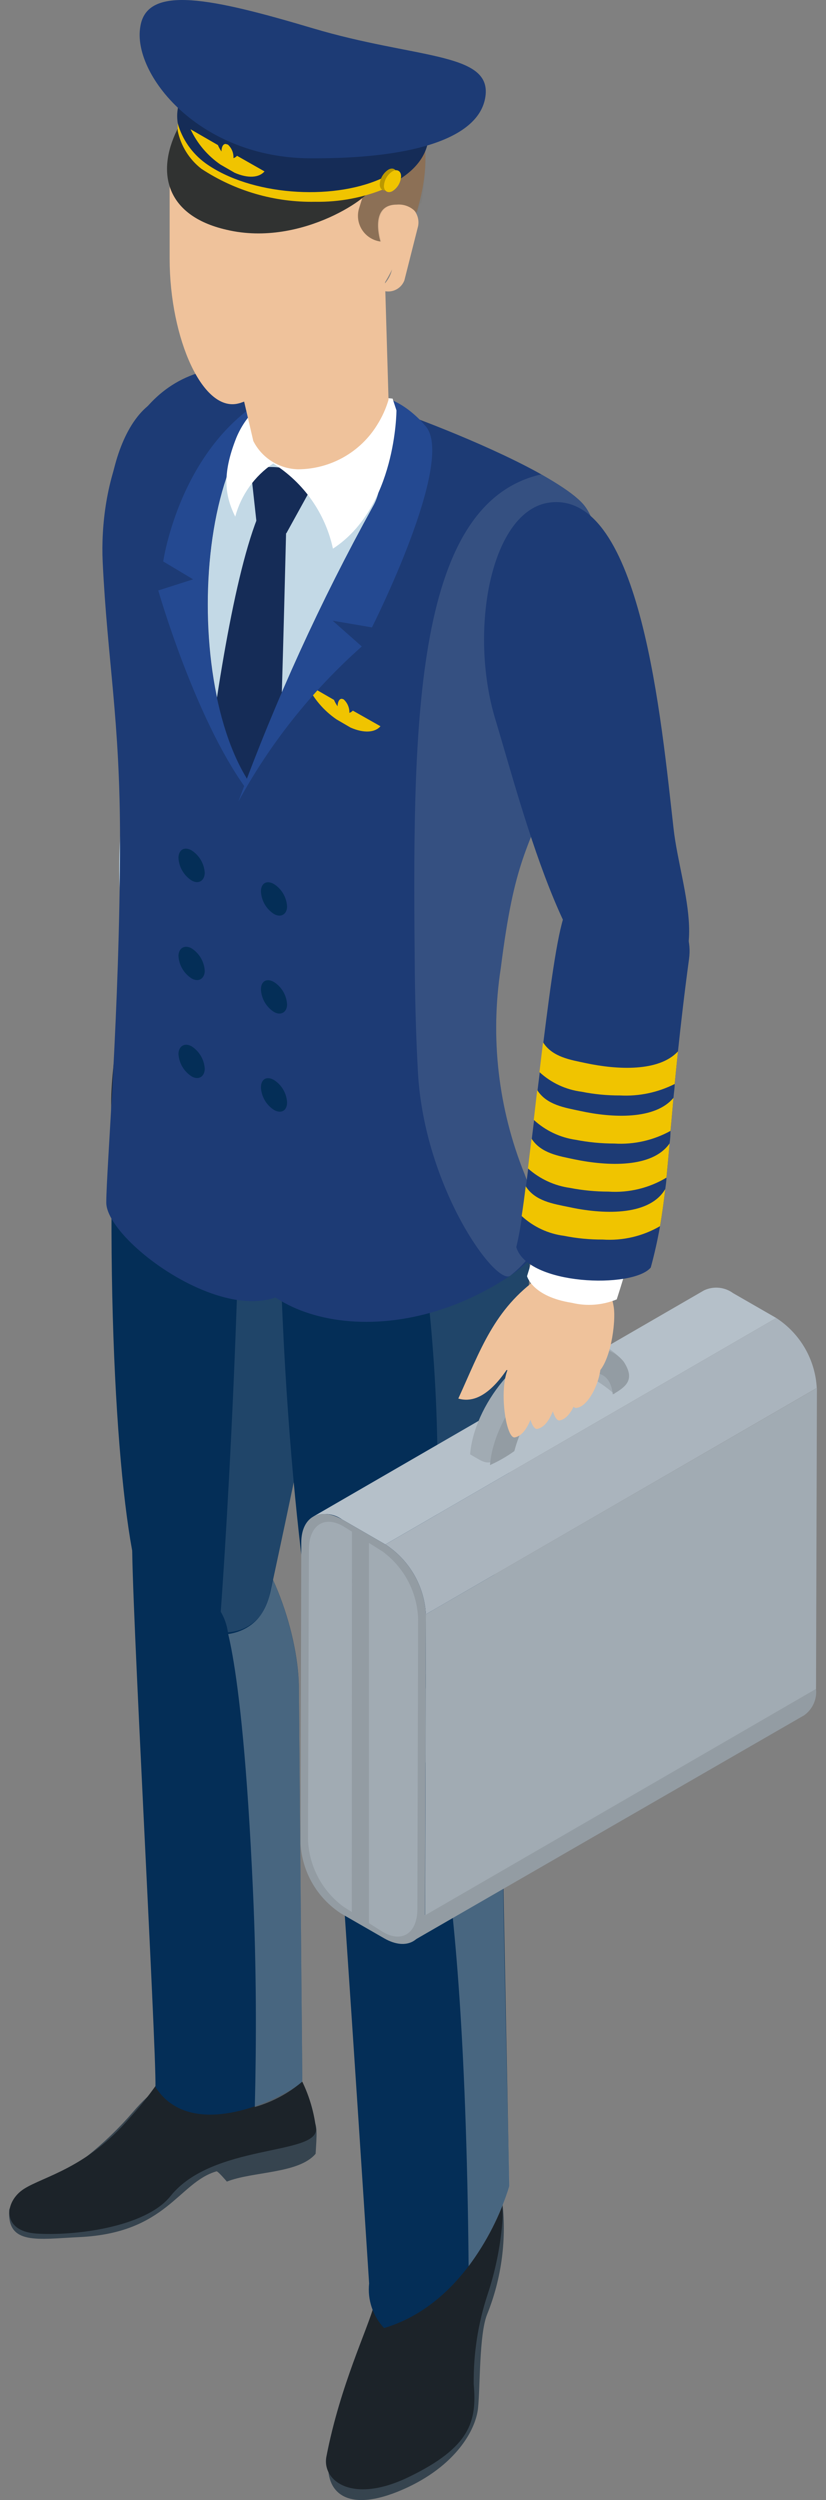 <svg width="86" height="260" viewBox="0 0 86 260" fill="none" xmlns="http://www.w3.org/2000/svg">
<rect x="0" y="0" width="86" height="260" fill="#808080" stroke="none"/>
<path d="M19.623 131.141C24.29 133.262 30.046 129.329 30.046 129.329C30.046 129.329 34.324 121.728 29.766 119.08C26.421 117.129 23.73 117.424 22.423 118.863C21.116 120.303 19.623 131.141 19.623 131.141Z" fill="#EFC29B"/>
<path d="M18.471 141.39C20.307 141.39 21.91 134.33 22.532 131.141C22.6 130.743 22.51 130.335 22.281 130.002C22.051 129.67 21.7 129.439 21.303 129.36C20.921 129.302 20.532 129.387 20.21 129.599C19.888 129.811 19.656 130.134 19.56 130.506C18.798 133.711 17.149 141.405 18.471 141.39Z" fill="#EFC29B"/>
<path d="M23.73 143.821C25.534 143.496 25.97 134.81 26.032 131.559C26.032 131.148 25.868 130.755 25.576 130.464C25.285 130.174 24.889 130.011 24.477 130.011C24.085 130.01 23.707 130.156 23.418 130.42C23.13 130.684 22.952 131.046 22.921 131.435C22.812 134.733 22.423 144.053 23.73 143.821Z" fill="#EFC29B"/>
<path d="M29.346 141.514C30.901 140.91 29.75 133.03 29.221 130.104C29.19 129.92 29.121 129.744 29.019 129.587C28.918 129.43 28.785 129.295 28.629 129.191C28.474 129.087 28.298 129.015 28.114 128.98C27.929 128.946 27.74 128.949 27.557 128.989C27.21 129.06 26.903 129.26 26.698 129.547C26.494 129.834 26.405 130.188 26.452 130.537C26.888 133.494 28.226 141.963 29.346 141.514Z" fill="#EFC29B"/>
<path d="M33.344 136.993C34.433 136.25 32.162 130.444 31.244 128.292C31.186 128.158 31.103 128.037 30.997 127.936C30.892 127.836 30.768 127.757 30.631 127.705C30.495 127.653 30.349 127.629 30.203 127.634C30.057 127.639 29.914 127.673 29.781 127.735C29.526 127.847 29.324 128.053 29.217 128.309C29.11 128.566 29.106 128.853 29.206 129.113C30.061 131.311 32.55 137.519 33.344 136.993Z" fill="#EFC29B"/>
<path d="M20.774 126.744C19.694 127.964 18.429 129.009 17.025 129.84C16.573 130.152 16.044 130.334 15.495 130.366C14.947 130.399 14.399 130.281 13.913 130.026L21.178 119.885C21.568 119.349 22.077 118.909 22.665 118.6C23.253 118.292 23.905 118.122 24.57 118.105C25.181 118.063 25.789 118.214 26.309 118.536C26.828 118.859 27.232 119.336 27.463 119.901C30.092 125.753 20.774 126.744 20.774 126.744Z" fill="#EFC29B"/>
<path d="M30.077 129.329C30.077 129.329 34.355 121.728 29.797 119.08C31.617 122.238 30.077 129.329 30.077 129.329Z" fill="#EFC29B"/>
<path d="M23.247 111.246C23.698 114.067 23.792 116.933 23.527 119.777C22.718 123.075 23.87 124.917 26.172 125.32C27.261 125.521 28.381 123.229 29.439 119.7C30.154 117.331 30.839 114.389 31.492 111.246H23.247Z" fill="#EFC29B"/>
<path d="M29.906 111.246C29.315 115.891 28.817 119.421 28.817 119.421L29.439 119.7C30.155 117.331 30.839 114.389 31.493 111.246H29.906Z" fill="#EFC29B"/>
<path d="M31.119 114.188C30.979 118.291 30.855 119.932 30.855 119.932C29.587 120.894 28.047 121.436 26.452 121.48C22.283 121.867 21.241 119.932 21.241 119.932L21.552 112.794L31.119 114.188Z" fill="white"/>
<path d="M17.974 41.066C11.844 41.84 9.464 54.349 12.295 63.623C15.127 72.897 20.556 94.789 27.961 92.343C35.366 89.896 31.555 81.335 30.855 75.049C29.579 63.825 27.401 39.889 17.974 41.066Z" fill="#1D3B75"/>
<path d="M32.753 85.902C32.628 104.202 32.442 109.419 32.286 117.702C31.041 120.303 22.843 121.681 20.665 118.105C20.665 112.98 19.747 91.507 20.494 87.141C21.241 82.775 32.815 76.086 32.753 85.902Z" fill="#1D3B75"/>
<path d="M25.674 213.49C21.381 215.038 19.654 212.468 18.565 214.357C16.9 217.221 22.734 221.169 24.321 218.63C25.265 217.085 25.736 215.298 25.674 213.49Z" fill="#1C2329"/>
<path d="M21.894 208.304C19.374 217.144 17.771 215.038 13.851 219.637C10.932 223.024 7.402 225.839 3.444 227.935C1.406 229.236 1.095 231.898 4.766 232.193C8.437 232.487 15.002 231.558 17.725 228.198C22.096 222.779 30.917 225.102 30.901 222.361C30.886 219.621 29.346 216.695 29.626 212.577C30.233 205.3 23.014 204.34 21.894 208.304Z" fill="#36444F"/>
<path d="M0.955 229.87C0.752 233.509 3.941 232.858 8.235 232.657C17.383 232.239 18.549 226.975 22.547 225.814C22.719 225.814 23.621 226.882 23.621 226.882C26.297 225.814 31.104 226.077 32.862 223.987C32.971 222.083 33.111 220.891 32.519 220.349C31.259 219.342 29.719 219.962 24.741 221.649C20.152 223.256 15.478 224.61 10.74 225.706C7.006 226.186 1.048 228.554 0.955 229.87Z" fill="#36444F"/>
<path d="M30.979 215.549C30.544 214.682 29.75 211.818 28.957 214.976C27.868 219.358 22.734 217.097 20.478 215.89C19.701 215.472 18.114 213.846 17.46 215.038C16.315 216.882 15.003 218.618 13.54 220.225C9.044 225.489 4.533 226.34 2.495 227.641C0.457 228.941 0.099 232.022 3.77 232.285C7.442 232.548 15.096 231.728 17.771 228.368C22.143 222.949 32.939 224.157 32.908 221.448C32.672 219.372 32.016 217.366 30.979 215.549Z" fill="#1C2329"/>
<path d="M19.374 156.903C26.125 155.494 31.057 168.251 31.119 175.482C31.181 182.712 31.477 216.401 31.477 216.401C31.477 217.02 20.369 223.569 16.185 217.051C16.294 213.088 13.571 164.412 13.773 160.201C13.991 155.432 19.374 156.903 19.374 156.903Z" fill="#042E57"/>
<g style="mix-blend-mode:multiply" opacity="0.42">
<path d="M26.343 196.723C25.145 169.985 22.983 167.679 22.983 167.679C22.983 167.679 23.263 164.025 23.621 157.878C28.101 160.975 31.073 169.893 31.119 175.559C31.197 182.882 31.477 216.478 31.477 216.478C30.039 217.705 28.351 218.608 26.53 219.126C26.701 212.267 26.701 204.619 26.343 196.723Z" fill="#A7B2BA"/>
</g>
<path d="M12.56 99.929C10.537 128.881 12.062 154.209 14.116 162.957C15.811 170.404 26.561 172.943 28.117 165.713C29.672 158.482 39.178 115.117 37.809 107.577C36.44 100.037 34.868 92.621 25.596 92.095C16.325 91.569 12.918 94.65 12.56 99.929Z" fill="#042E57"/>
<g style="mix-blend-mode:multiply" opacity="0.42">
<g style="mix-blend-mode:multiply" opacity="0.42">
<path d="M25.068 92.033H25.581C34.915 92.606 36.471 100.022 37.793 107.515C39.115 115.008 29.735 158.405 28.101 165.65C27.975 166.737 27.467 167.745 26.667 168.495C25.867 169.246 24.827 169.691 23.73 169.753C23.624 168.999 23.371 168.273 22.983 167.617C22.983 167.617 25.846 129.732 25.068 92.033Z" fill="#A7B2BA"/>
</g>
</g>
<path d="M42.849 224.405C42.32 231.419 40.811 233.339 39.473 241.111C39.473 241.25 35.491 251.669 35.522 253.883C35.553 256.097 35.522 256.515 36.393 256.686C37.099 256.642 37.801 256.549 38.493 256.407C40.204 256.407 47.827 256.298 48.776 251.22C49.725 246.142 49.212 240.383 50.192 239.036C51.379 236.443 52.085 233.658 52.276 230.815C51.903 229.607 51.328 228.075 51.234 227.827C50.861 226.093 50.71 224.319 50.783 222.547C50.845 219.916 43.58 218.228 42.849 224.405Z" fill="#36444F"/>
<path d="M42.538 237.364C44.934 237.596 47.765 238.231 48.558 237.271C50.41 235.041 52.012 226.325 52.261 228.678C52.785 232.759 52.249 236.906 50.705 240.723C49.881 242.813 50.005 248.201 49.772 250.446C49.538 252.691 47.469 256.469 41.993 258.884C35.957 261.531 33.81 259.054 34.215 255.787C34.464 253.279 37.855 246.328 38.54 243.758C39.224 241.188 40.687 237.224 42.538 237.364Z" fill="#36444F"/>
<path d="M52.292 231.248C52.459 229.39 52.132 227.521 51.343 225.829C50.814 224.482 50.736 226.201 50.861 227.811C50.869 228.992 50.59 230.158 50.049 231.209C49.507 232.261 48.718 233.166 47.749 233.849C47.543 233.988 47.373 234.175 47.253 234.393C47.134 234.611 47.07 234.855 47.065 235.103C47.065 232.951 42.398 232.162 41.776 234.499C42.662 232.131 41.636 231.031 42.445 227.718C40.251 230.443 39.66 237.007 38.975 239.624C38.291 242.24 35.428 248.015 33.982 255.493C33.515 257.97 36.642 260.478 42.569 257.599C48.978 254.502 49.663 251.808 49.321 247.953C49.283 244.8 49.766 241.661 50.752 238.664C51.554 236.26 52.071 233.771 52.292 231.248Z" fill="#1C2329"/>
<path d="M29.035 116.355C28.801 145.384 31.944 170.899 34.433 179.182C36.626 186.505 47.423 188.471 48.621 181.071C49.819 173.67 57.955 129.066 54.143 122.393C50.332 115.721 50.83 107.701 41.542 107.701C32.255 107.701 29.081 111.076 29.035 116.355Z" fill="#042E57"/>
<g style="mix-blend-mode:multiply" opacity="0.42">
<g style="mix-blend-mode:multiply" opacity="0.42">
<path d="M39.395 107.778C40.08 107.778 40.78 107.778 41.542 107.778C50.876 107.778 50.425 115.922 54.143 122.471C57.861 129.02 49.803 173.825 48.621 181.148C48.565 182.176 48.169 183.156 47.493 183.935C46.817 184.714 45.901 185.248 44.887 185.452C44.641 183.922 44.085 182.458 43.254 181.148C47.312 156.701 45.996 131.67 39.395 107.778Z" fill="#A7B2BA"/>
</g>
</g>
<path d="M39.722 173.515C46.474 172.106 52.168 181.055 52.277 188.363C52.386 195.67 53.023 227.347 53.023 227.347C53.023 227.347 49.772 239.19 39.987 242.116C39.408 241.498 38.97 240.764 38.702 239.962C38.433 239.161 38.341 238.312 38.431 237.472C38.431 237.472 34.993 184.074 34.402 179.135C33.811 174.196 39.722 173.515 39.722 173.515Z" fill="#042E57"/>
<g style="mix-blend-mode:multiply" opacity="0.42">
<path d="M44.514 174.228C48.963 176.503 52.183 182.898 52.292 188.363C52.292 195.686 53.039 227.347 53.039 227.347C52.108 230.343 50.672 233.16 48.792 235.676C48.341 186.396 43.269 181.071 43.269 181.071C43.8 178.812 44.215 176.528 44.514 174.228Z" fill="#A7B2BA"/>
</g>
<path d="M11.658 116.464C11.798 117.733 13.758 118.833 16.776 119.777C20.229 120.845 30.248 125.877 35.319 126.45C46.769 127.781 55.31 123.493 54.594 122.084C51.172 115.241 49.212 111.014 48.916 105.053C48.714 105.348 48.527 105.611 48.309 105.874C43.518 112.067 36.595 111.556 28.801 108.97C22.485 106.911 15.811 104.326 13.524 102.127C13.313 101.916 13.126 101.682 12.964 101.431C12.84 104.512 11.191 112.206 11.658 116.464Z" fill="#1C2329"/>
<path d="M14.505 75.622C14.535 75.655 14.572 75.681 14.613 75.699C14.307 76.578 14.048 77.472 13.836 78.378C12.729 82.91 12.263 87.574 12.451 92.234C12.579 95.531 12.933 98.816 13.509 102.065C15.796 104.31 22.47 106.849 28.786 108.909C36.564 111.463 43.502 111.912 48.294 105.812L47.625 92.095C47.625 92.095 59.261 69.398 58.981 61.998C58.624 52.306 58.717 49.829 51.499 47.305C31.788 40.447 23.948 38.666 18.16 45.138C17.989 45.339 11.424 60.109 11.782 67.076C11.761 69.616 12.359 72.123 13.524 74.383C13.778 74.849 14.109 75.268 14.505 75.622Z" fill="#C3D9E6"/>
<path d="M27.526 52.228C22.096 62.834 18.954 105.084 18.954 105.084L22.407 112.996L28.957 107.809C28.957 107.809 28.848 85.515 29.128 78.486C29.408 71.457 29.844 52.956 29.844 52.956L27.526 52.228Z" fill="#152C57"/>
<path d="M32.737 50.169C31.822 49.432 30.741 48.929 29.586 48.702C28.431 48.475 27.238 48.533 26.11 48.869L26.701 54.257L29.813 55.464L32.737 50.169Z" fill="#152C57"/>
<path d="M25.643 80.855C26.154 81.781 26.606 82.737 26.997 83.719C30.528 92.219 37.093 114.683 32.706 130.166C29.252 142.319 11.066 129.779 11.066 125.072C11.066 121.604 12.482 105.193 12.498 87.342C12.498 74.755 11.191 68.763 10.693 58.483C10.32 50.618 13.167 39.286 23.139 38.279C26.217 37.924 29.336 38.345 32.208 39.502C32.933 39.809 33.631 40.177 34.293 40.602C34.744 40.873 35.166 41.19 35.553 41.546C35.134 41.369 34.703 41.224 34.262 41.112C21.178 37.83 18.176 68.469 25.643 80.855Z" fill="#1D3B75"/>
<path d="M52.136 100.703C51.023 107.91 51.872 115.283 54.594 122.053C55.855 125.459 58.577 129.051 53.148 132.658C39.644 141.638 24.508 136.931 24.477 127.735C24.477 122.13 30.917 106.648 31.073 103.722C31.244 100.254 21.023 103.954 22.594 91.894C23.072 88.989 23.816 86.133 24.819 83.363C28.693 72.799 33.374 62.546 38.82 52.693C40.718 49.426 38.727 44.673 37.746 42.723C37.466 42.165 37.264 41.84 37.264 41.84L38.073 42.041L41.776 42.939L43.705 43.651C47.796 45.2 57.333 49.086 60.522 52.213C64.613 56.254 61.206 71.504 57.768 80.793C54.874 88.596 53.583 89.293 52.136 100.703Z" fill="#1D3B75"/>
<g style="mix-blend-mode:multiply" opacity="0.42">
<g style="mix-blend-mode:multiply" opacity="0.42">
<path d="M56.352 49.333C57.857 50.124 59.262 51.091 60.537 52.213C64.629 56.254 61.206 71.504 57.784 80.793C54.874 88.612 53.583 89.293 52.136 100.703C51.025 107.91 51.873 115.283 54.594 122.053C55.855 125.443 58.219 128.555 53.148 132.658C51.685 133.835 44.203 123.601 43.518 111.571C43.347 108.475 43.238 105.084 43.191 101.369C42.958 76.21 42.802 52.399 56.352 49.333Z" fill="#A7B2BA"/>
</g>
</g>
<path d="M83.717 178.392L42.958 201.879C43.386 201.58 43.726 201.172 43.942 200.699C44.158 200.225 44.243 199.702 44.187 199.185L84.962 175.652C85.018 176.177 84.932 176.709 84.713 177.19C84.494 177.672 84.151 178.087 83.717 178.392Z" fill="#939CA3"/>
<path d="M44.343 167.88L85.055 144.347L84.961 175.652L44.265 199.185L44.343 167.88Z" fill="#A1ABB3"/>
<path d="M76.327 134.485C75.897 134.171 75.39 133.977 74.859 133.926C74.328 133.874 73.793 133.965 73.309 134.191L32.613 157.723C33.095 157.506 33.626 157.419 34.154 157.47C34.681 157.522 35.185 157.711 35.615 158.018L40.127 160.619L80.823 137.07L76.327 134.485Z" fill="#B5C0C9"/>
<path d="M40.127 160.619L80.823 137.07C82.051 137.868 83.072 138.943 83.805 140.207C84.537 141.472 84.96 142.89 85.039 144.347L44.343 167.88C44.261 166.425 43.837 165.01 43.105 163.749C42.372 162.487 41.352 161.415 40.127 160.619Z" fill="#AAB4BD"/>
<path d="M40.127 160.618C41.352 161.415 42.373 162.487 43.105 163.749C43.837 165.01 44.261 166.425 44.343 167.88L44.249 199.184C44.249 201.863 42.351 202.931 40.002 201.584L35.506 198.999C34.281 198.202 33.261 197.13 32.528 195.869C31.796 194.607 31.372 193.192 31.29 191.738L31.368 160.433C31.368 157.754 33.282 156.686 35.615 158.018L40.127 160.618Z" fill="#939CA3"/>
<path d="M51.903 151.856C54.237 151.035 53.132 148.047 54.423 146.158C55.388 144.734 59.091 142.567 61.175 143.062C62.18 143.592 63.12 144.236 63.975 144.982C63.975 144.982 65.344 141.885 64.24 140.91C63.59 140.319 62.826 139.867 61.994 139.582C61.161 139.297 60.279 139.185 59.402 139.253C54.144 139.919 49.336 146.251 48.947 151.252C50.394 152.073 50.519 152.336 51.903 151.856Z" fill="#A1ABB3"/>
<path d="M55.948 145.973C54.836 147.449 54.022 149.126 53.552 150.912C52.758 151.48 51.909 151.968 51.016 152.367C51.405 147.444 55.948 141.529 60.973 140.446C61.678 140.202 62.443 140.186 63.158 140.4C63.873 140.614 64.502 141.047 64.955 141.638C66.122 143.449 65.251 144.192 63.804 145.013C63.291 140.244 57.208 144.332 55.948 145.973Z" fill="#939CA3"/>
<path d="M53.723 140.91C52.588 142.876 50.425 146.251 47.718 145.446C50.021 140.415 51.421 136.157 56.135 132.844C56.539 132.565 57.348 131.807 57.877 131.807C58.95 131.807 58.095 131.807 58.733 132.643C59.253 133.257 59.582 134.008 59.682 134.805C59.781 135.602 59.646 136.41 59.293 137.132C57.952 139.016 55.975 140.357 53.723 140.91Z" fill="#EFC29B"/>
<path d="M55.761 118.864C56.57 123.291 57.519 128.029 56.679 132.534C56.399 134.082 55.03 139.78 58.748 138.913C60.786 138.433 61.859 134.005 62.435 132.426C63.837 128.035 64.612 123.469 64.737 118.864H55.761Z" fill="#EFC29B"/>
<g style="mix-blend-mode:multiply" opacity="0.39">
<path d="M64.737 118.864C64.65 124.565 63.473 130.198 61.268 135.46C61.751 131.621 62.186 127.719 62.544 123.911C62.637 122.873 62.357 120.102 62.933 119.266C63.508 118.43 63.773 118.864 64.737 118.864Z" fill="#EFC29B"/>
</g>
<path d="M50.736 141.792C52.957 142.697 55.337 143.15 57.737 143.124C58.655 143.124 61.268 143.48 62.077 142.907C63.555 141.839 64.146 137.566 63.897 135.956C63.089 130.878 57.815 131.807 55.232 134.841C53.533 137.024 52.029 139.35 50.736 141.792Z" fill="#EFC29B"/>
<path d="M53.599 149.487C55.948 149.069 56.866 141.39 54.175 141.343C51.483 141.297 52.432 149.688 53.599 149.487Z" fill="#EFC29B"/>
<path d="M55.932 148.605C58.281 148.187 59.199 140.508 56.508 140.446C53.817 140.384 54.766 148.806 55.932 148.605Z" fill="#EFC29B"/>
<path d="M58.266 147.722C60.615 147.304 61.533 139.625 58.841 139.563C56.15 139.501 57.099 147.923 58.266 147.722Z" fill="#EFC29B"/>
<path d="M59.93 146.422C61.797 146.422 63.757 140.678 61.626 140.229C59.495 139.78 58.981 146.406 59.93 146.422Z" fill="#EFC29B"/>
<g style="mix-blend-mode:multiply" opacity="0.39">
<path d="M62.171 142.892C62.171 142.892 66.371 135.414 61.906 132.813C63.695 135.925 62.171 142.892 62.171 142.892Z" fill="#EFC29B"/>
</g>
<path d="M36.642 159.287L35.895 158.823C33.842 157.523 32.177 158.56 32.162 161.13L32.068 191.304C32.117 192.673 32.475 194.013 33.116 195.224C33.757 196.436 34.664 197.488 35.771 198.302L36.626 198.844L36.642 159.287Z" fill="#A1ABB3"/>
<path d="M39.846 161.362L38.415 160.464V200.005L39.738 200.841C41.791 202.142 43.456 201.105 43.456 198.519L43.533 168.36C43.487 166.993 43.131 165.654 42.493 164.442C41.854 163.231 40.95 162.178 39.846 161.362Z" fill="#A1ABB3"/>
<path d="M63.882 122.548C62.139 126.899 60.77 130.197 60.77 130.197L61.315 130.615C62.606 128.493 64.006 125.815 65.406 122.873L63.882 122.548Z" fill="#EFC29B"/>
<path d="M57.255 52.259C51.125 53.018 48.761 65.543 51.576 74.817C54.392 84.091 59.853 106.013 67.258 103.521C74.663 101.028 70.851 92.513 70.136 86.227C68.86 75.065 66.744 51.083 57.255 52.259Z" fill="#1D3B75"/>
<path d="M65.889 129.624C64.737 133.572 64.209 135.135 64.209 135.135C62.73 135.742 61.096 135.867 59.542 135.491C55.403 134.841 54.874 132.72 54.874 132.72L56.959 125.877L65.889 129.624Z" fill="white"/>
<path d="M71.738 99.743C71.24 103.412 70.882 106.571 70.587 109.342C70.462 110.534 70.353 111.664 70.245 112.733C70.245 113.228 70.151 113.708 70.12 114.173C70.011 115.396 69.918 116.541 69.809 117.61C69.809 118.064 69.778 118.497 69.716 118.91C69.607 120.18 69.498 121.356 69.389 122.471C69.389 122.873 69.311 123.276 69.265 123.663C69.109 124.995 68.938 126.264 68.72 127.518C68.502 128.772 68.16 130.351 67.755 131.822C65.889 134.036 54.937 133.695 53.754 129.701C54.008 128.634 54.206 127.553 54.346 126.465C54.486 125.552 54.626 124.515 54.766 123.369C54.843 122.765 54.921 122.146 54.999 121.496C55.123 120.463 55.248 119.431 55.372 118.399L55.606 116.51C55.73 115.489 55.839 114.436 55.964 113.414L56.197 111.525L56.57 108.429C57.364 102.081 58.126 96.399 58.966 94.65C60.786 90.485 72.734 92.498 71.738 99.743Z" fill="#1D3B75"/>
<path d="M69.265 123.663C69.109 124.995 68.938 126.264 68.72 127.518C66.914 128.568 64.833 129.053 62.746 128.911C61.399 128.918 60.054 128.789 58.733 128.524C57.08 128.313 55.536 127.593 54.315 126.465C54.455 125.552 54.595 124.515 54.735 123.369C55.715 124.917 57.613 125.196 59.184 125.521C62.7 126.295 67.413 126.481 69.156 123.833L69.265 123.663Z" fill="#F0C400"/>
<path d="M69.716 118.91C69.607 120.18 69.498 121.356 69.389 122.471C67.574 123.56 65.467 124.068 63.353 123.926C62.006 123.925 60.662 123.796 59.339 123.539C57.712 123.311 56.19 122.605 54.968 121.511C55.092 120.479 55.217 119.447 55.341 118.415C56.337 119.963 58.219 120.226 59.79 120.567C63.291 121.294 67.942 121.48 69.716 118.91Z" fill="#F0C400"/>
<path d="M70.12 114.172C70.011 115.396 69.918 116.541 69.809 117.61C68.025 118.594 65.996 119.051 63.96 118.926C62.613 118.925 61.268 118.796 59.946 118.538C58.312 118.304 56.787 117.58 55.575 116.464C55.699 115.442 55.808 114.389 55.932 113.367C56.913 114.916 58.81 115.194 60.397 115.535C63.773 116.278 68.222 116.464 70.12 114.172Z" fill="#F0C400"/>
<path d="M70.587 109.342C70.462 110.534 70.353 111.664 70.245 112.733C68.489 113.618 66.531 114.029 64.566 113.925C63.219 113.932 61.874 113.803 60.553 113.538C58.912 113.328 57.378 112.614 56.166 111.494L56.539 108.398C57.519 109.946 59.417 110.225 61.004 110.565C64.286 111.262 68.611 111.479 70.587 109.342Z" fill="#F0C400"/>
<path d="M35.739 72.727C35.428 72.541 35.164 72.866 35.148 73.454C34.999 73.247 34.874 73.024 34.775 72.789L31.928 71.147C32.616 72.626 33.691 73.893 35.039 74.817L36.502 75.668C37.886 76.272 39.038 76.195 39.613 75.529L36.735 73.903C36.638 74.01 36.515 74.09 36.377 74.135C36.385 73.871 36.334 73.608 36.23 73.365C36.125 73.121 35.968 72.904 35.771 72.727" fill="#F0C400"/>
<path d="M38.726 65.249L34.635 64.552L37.669 67.231C32.481 71.829 28.134 77.287 24.819 83.363C28.693 72.799 33.374 62.546 38.82 52.693C40.718 49.426 38.726 44.673 37.746 42.722L38.073 42.041L38.477 41.174C38.477 41.174 40.827 40.772 43.705 43.651C43.907 43.853 44.109 44.085 44.311 44.317C47.485 47.925 38.726 65.249 38.726 65.249Z" fill="#244991"/>
<path d="M32.208 39.518C19.203 42.893 16.994 58.39 16.994 58.39L20.105 60.248L16.48 61.409C16.48 61.409 20.214 74.476 25.519 81.877C25.567 81.622 25.656 81.376 25.783 81.149L25.612 80.84C18.145 68.454 21.194 37.83 34.231 41.128V40.617L34.34 39.069C33.621 39.177 32.909 39.327 32.208 39.518Z" fill="#244991"/>
<path d="M40.873 41.453L41.278 42.676C41.278 42.676 41.278 52.755 34.666 57.059C34.274 55.245 33.521 53.527 32.453 52.006C31.384 50.486 30.021 49.193 28.443 48.203C26.502 49.514 25.1 51.475 24.492 53.73C23.434 51.578 23.076 49.395 24.601 45.54C25.08 44.38 25.794 43.33 26.699 42.456C27.603 41.583 28.679 40.904 29.859 40.462L40.873 41.453Z" fill="white"/>
<path d="M23.356 32.86L25.628 42.66L26.374 45.865C26.811 46.731 27.476 47.461 28.298 47.98C29.12 48.498 30.069 48.784 31.041 48.807C32.7 48.797 34.328 48.365 35.771 47.552C37.214 46.739 38.424 45.572 39.286 44.162C39.791 43.357 40.184 42.487 40.453 41.577L39.847 21.14L23.356 32.86Z" fill="#EFC29B"/>
<g style="mix-blend-mode:multiply" opacity="0.39">
<path d="M23.356 32.86L25.628 42.66C31.726 42.32 39.271 31.173 39.24 44.1C39.744 43.295 40.137 42.425 40.407 41.515L39.847 21.14L23.356 32.86Z" fill="#EFC29B"/>
</g>
<path d="M42.865 19.794C42.865 18.147 42.539 16.516 41.906 14.995C41.272 13.473 40.344 12.091 39.174 10.926C38.004 9.762 36.615 8.838 35.086 8.208C33.557 7.577 31.918 7.253 30.264 7.253C28.609 7.253 26.97 7.577 25.441 8.208C23.913 8.838 22.523 9.762 21.353 10.926C20.183 12.091 19.255 13.473 18.622 14.995C17.988 16.516 17.663 18.147 17.663 19.794V26.915C17.663 35.198 21.163 43.187 25.021 41.902C29.19 40.602 42.865 32.257 42.865 19.794Z" fill="#EFC29B"/>
<g style="mix-blend-mode:multiply" opacity="0.2">
<path d="M42.865 19.793C42.867 16.817 41.806 13.937 39.871 11.668C37.936 9.399 35.253 7.889 32.302 7.408C27.106 8.46 22.968 14.53 23.123 21.884C23.262 24.295 22.752 26.7 21.645 28.851C21.023 30.6 23.201 30.848 23.201 31.947C23.118 35.331 23.645 38.703 24.757 41.902C24.866 41.902 24.974 41.995 25.052 41.902C30.808 38.403 42.865 32.257 42.865 19.793Z" fill="#EFC29B"/>
</g>
<path d="M41.651 21.14C41.103 21.08 40.551 21.217 40.095 21.527C41.013 21.899 41.651 24.515 40.095 25.909C42.009 27.937 39.706 29.888 39.504 30.074C39.731 30.203 39.984 30.282 40.244 30.305C40.504 30.328 40.767 30.295 41.013 30.209C41.26 30.122 41.485 29.983 41.673 29.802C41.861 29.622 42.007 29.402 42.102 29.16L43.533 23.509C43.587 23.228 43.58 22.938 43.511 22.66C43.443 22.382 43.315 22.121 43.136 21.897C42.958 21.672 42.733 21.488 42.476 21.358C42.22 21.227 41.939 21.153 41.651 21.14Z" fill="#EFC29B"/>
<g style="mix-blend-mode:multiply" opacity="0.2">
<path d="M41.262 26.11C42.896 29.361 40.236 30.058 39.489 30.073C39.723 30.192 39.975 30.271 40.236 30.306C40.63 30.362 41.032 30.278 41.371 30.068C41.709 29.859 41.963 29.537 42.087 29.16L43.518 23.509C43.572 23.229 43.565 22.941 43.497 22.663C43.429 22.386 43.303 22.127 43.126 21.902C42.949 21.678 42.726 21.494 42.471 21.362C42.217 21.231 41.937 21.155 41.651 21.14C41.207 21.096 40.76 21.176 40.36 21.373H40.718C41.931 21.512 45.074 22.379 41.262 26.11Z" fill="#EFC29B"/>
</g>
<path d="M18.238 16.062C18.933 14.235 19.991 12.566 21.349 11.154C23.45 9.033 40.904 12.966 38.151 19.221L37.404 21.605C37.279 21.981 37.239 22.379 37.287 22.772C37.335 23.165 37.469 23.543 37.68 23.878C37.891 24.214 38.173 24.499 38.507 24.713C38.842 24.928 39.219 25.066 39.613 25.119C39.613 25.119 38.384 21.28 41.293 21.28C41.682 21.243 42.073 21.302 42.434 21.45C42.795 21.599 43.113 21.832 43.362 22.131C49.274 2.763 25.254 3.243 20.976 8.693C19.306 10.801 18.348 13.38 18.238 16.062Z" fill="#907155"/>
<g style="mix-blend-mode:multiply" opacity="0.15">
<path d="M43.767 12.966C41.711 10.211 38.804 8.204 35.491 7.253C38.602 10.489 40.376 15.644 38.369 18.493C38.316 18.865 38.217 19.229 38.073 19.577C37.995 20.113 37.838 20.635 37.606 21.125C37.572 21.256 37.531 21.385 37.482 21.512V21.59C37.352 21.966 37.307 22.367 37.352 22.763C37.397 23.159 37.53 23.54 37.742 23.878C37.954 24.216 38.239 24.503 38.576 24.718C38.913 24.933 39.294 25.07 39.691 25.119C39.691 25.119 38.493 21.28 41.356 21.28C41.739 21.246 42.126 21.306 42.481 21.454C42.836 21.602 43.149 21.835 43.394 22.131C43.534 21.816 43.648 21.49 43.736 21.156H43.876C44.311 18.447 44.638 14.917 43.767 12.966Z" fill="#706B5F"/>
</g>
<path d="M38.4 16.759C39.769 16 41.075 9.018 36.657 6.03C29.688 1.215 22.112 5.163 22.112 5.163C21.568 5.59 20.944 5.906 20.276 6.092C18.72 6.711 20.027 6.758 18.923 7.253C17.818 7.748 20.478 6.959 18.176 8.228C15.873 9.498 17.616 9.204 17.616 9.204L16.978 9.839C16.978 9.839 17.818 8.956 18.705 10.303C19.592 11.65 20.898 13.167 24.383 12.316C28.33 11.707 32.369 12.335 35.942 14.112C36.977 14.768 37.824 15.68 38.4 16.759Z" fill="#907155"/>
<path d="M18.674 13.059C16.154 17.703 17.118 22.425 23.59 23.896C31.57 25.785 39.147 20.041 38.524 19.577L18.674 13.059Z" fill="#303231"/>
<path d="M45.198 9.823L44.607 14.468C44.389 16.387 42.927 18.168 40.236 19.36C37.219 20.503 33.973 20.919 30.764 20.575C27.554 20.23 24.472 19.135 21.77 17.378C19.343 15.613 18.269 13.539 18.471 11.603L19.063 6.959C18.86 8.894 19.934 10.984 22.345 12.734C25.054 14.484 28.139 15.574 31.351 15.912C34.563 16.252 37.809 15.831 40.827 14.684C43.518 13.523 44.98 11.743 45.198 9.823Z" fill="#152C57"/>
<path d="M40.484 19.437L40.189 19.577C37.856 20.55 35.344 21.03 32.815 20.985C28.604 21.064 24.47 19.865 20.96 17.549C19.697 16.564 18.826 15.165 18.503 13.601V12.826C18.974 14.492 19.993 15.953 21.396 16.976C26.063 20.32 34.464 20.893 39.629 18.601C39.955 18.446 40.22 17.905 40.5 17.75L40.484 19.437Z" fill="#F0C400"/>
<path d="M40.438 17.642C40.92 17.363 41.325 17.642 41.325 18.152C41.312 18.462 41.225 18.765 41.071 19.034C40.917 19.304 40.7 19.532 40.438 19.701C39.94 19.979 39.551 19.701 39.536 19.19C39.553 18.879 39.644 18.577 39.801 18.308C39.958 18.04 40.176 17.811 40.438 17.642Z" fill="#BA9800"/>
<path d="M40.873 17.812C41.356 17.533 41.76 17.812 41.76 18.323C41.748 18.633 41.661 18.935 41.507 19.204C41.352 19.474 41.135 19.702 40.873 19.871C40.376 20.149 39.987 19.871 39.971 19.36C39.985 19.049 40.075 18.745 40.232 18.476C40.389 18.206 40.609 17.978 40.873 17.812Z" fill="#F0C400"/>
<path d="M50.565 9.823C50.161 14.22 43.425 16.511 32.395 16.465C20.696 16.465 13.727 7.671 14.614 2.748C15.313 -1.618 22.034 -0.194 32.597 2.949C43.16 6.092 50.954 5.426 50.565 9.823Z" fill="#1D3B75"/>
<path d="M23.652 15.025C23.325 14.839 23.061 15.164 23.061 15.753C22.912 15.545 22.786 15.322 22.687 15.087L19.84 13.446C20.532 14.922 21.605 16.189 22.952 17.115L24.43 17.967C25.814 18.57 26.965 18.493 27.541 17.827L24.679 16.202C24.579 16.316 24.45 16.402 24.305 16.449C24.32 16.183 24.275 15.917 24.173 15.67C24.07 15.424 23.914 15.203 23.714 15.025" fill="#F0C400"/>
<path d="M28.521 91.94C27.774 91.507 27.168 91.847 27.168 92.714C27.191 93.183 27.326 93.639 27.561 94.046C27.796 94.452 28.125 94.797 28.521 95.052C29.268 95.486 29.89 95.052 29.89 94.278C29.865 93.808 29.728 93.351 29.49 92.944C29.252 92.537 28.92 92.193 28.521 91.94Z" fill="#042E57"/>
<path d="M19.95 88.441C19.203 88.008 18.596 88.364 18.58 89.215C18.605 89.687 18.742 90.147 18.98 90.556C19.218 90.965 19.55 91.312 19.95 91.569C20.696 92.002 21.303 91.569 21.318 90.779C21.291 90.31 21.153 89.853 20.915 89.447C20.677 89.041 20.346 88.696 19.95 88.441Z" fill="#042E57"/>
<path d="M28.521 102.127C27.774 101.694 27.168 102.034 27.168 102.901C27.191 103.37 27.326 103.826 27.561 104.233C27.796 104.639 28.125 104.984 28.521 105.239C29.268 105.673 29.89 105.239 29.89 104.465C29.865 103.995 29.728 103.538 29.49 103.131C29.252 102.725 28.92 102.381 28.521 102.127Z" fill="#042E57"/>
<path d="M19.95 98.628C19.203 98.21 18.596 98.628 18.58 99.402C18.605 99.874 18.742 100.334 18.98 100.743C19.218 101.152 19.55 101.499 19.95 101.756C20.696 102.189 21.303 101.756 21.318 100.982C21.294 100.51 21.157 100.05 20.919 99.641C20.68 99.232 20.348 98.885 19.95 98.628Z" fill="#042E57"/>
<path d="M28.521 112.315C27.774 111.881 27.168 112.222 27.168 113.089C27.191 113.557 27.326 114.014 27.561 114.42C27.796 114.827 28.125 115.172 28.521 115.427C29.268 115.86 29.89 115.519 29.89 114.652C29.865 114.182 29.728 113.725 29.49 113.319C29.252 112.912 28.92 112.568 28.521 112.315Z" fill="#042E57"/>
<path d="M19.95 108.816C19.203 108.398 18.596 108.816 18.58 109.605C18.608 110.075 18.746 110.531 18.984 110.937C19.222 111.343 19.552 111.688 19.95 111.943C20.696 112.376 21.303 111.943 21.318 111.169C21.294 110.697 21.157 110.237 20.919 109.828C20.68 109.419 20.348 109.072 19.95 108.816Z" fill="#042E57"/>
</svg>
